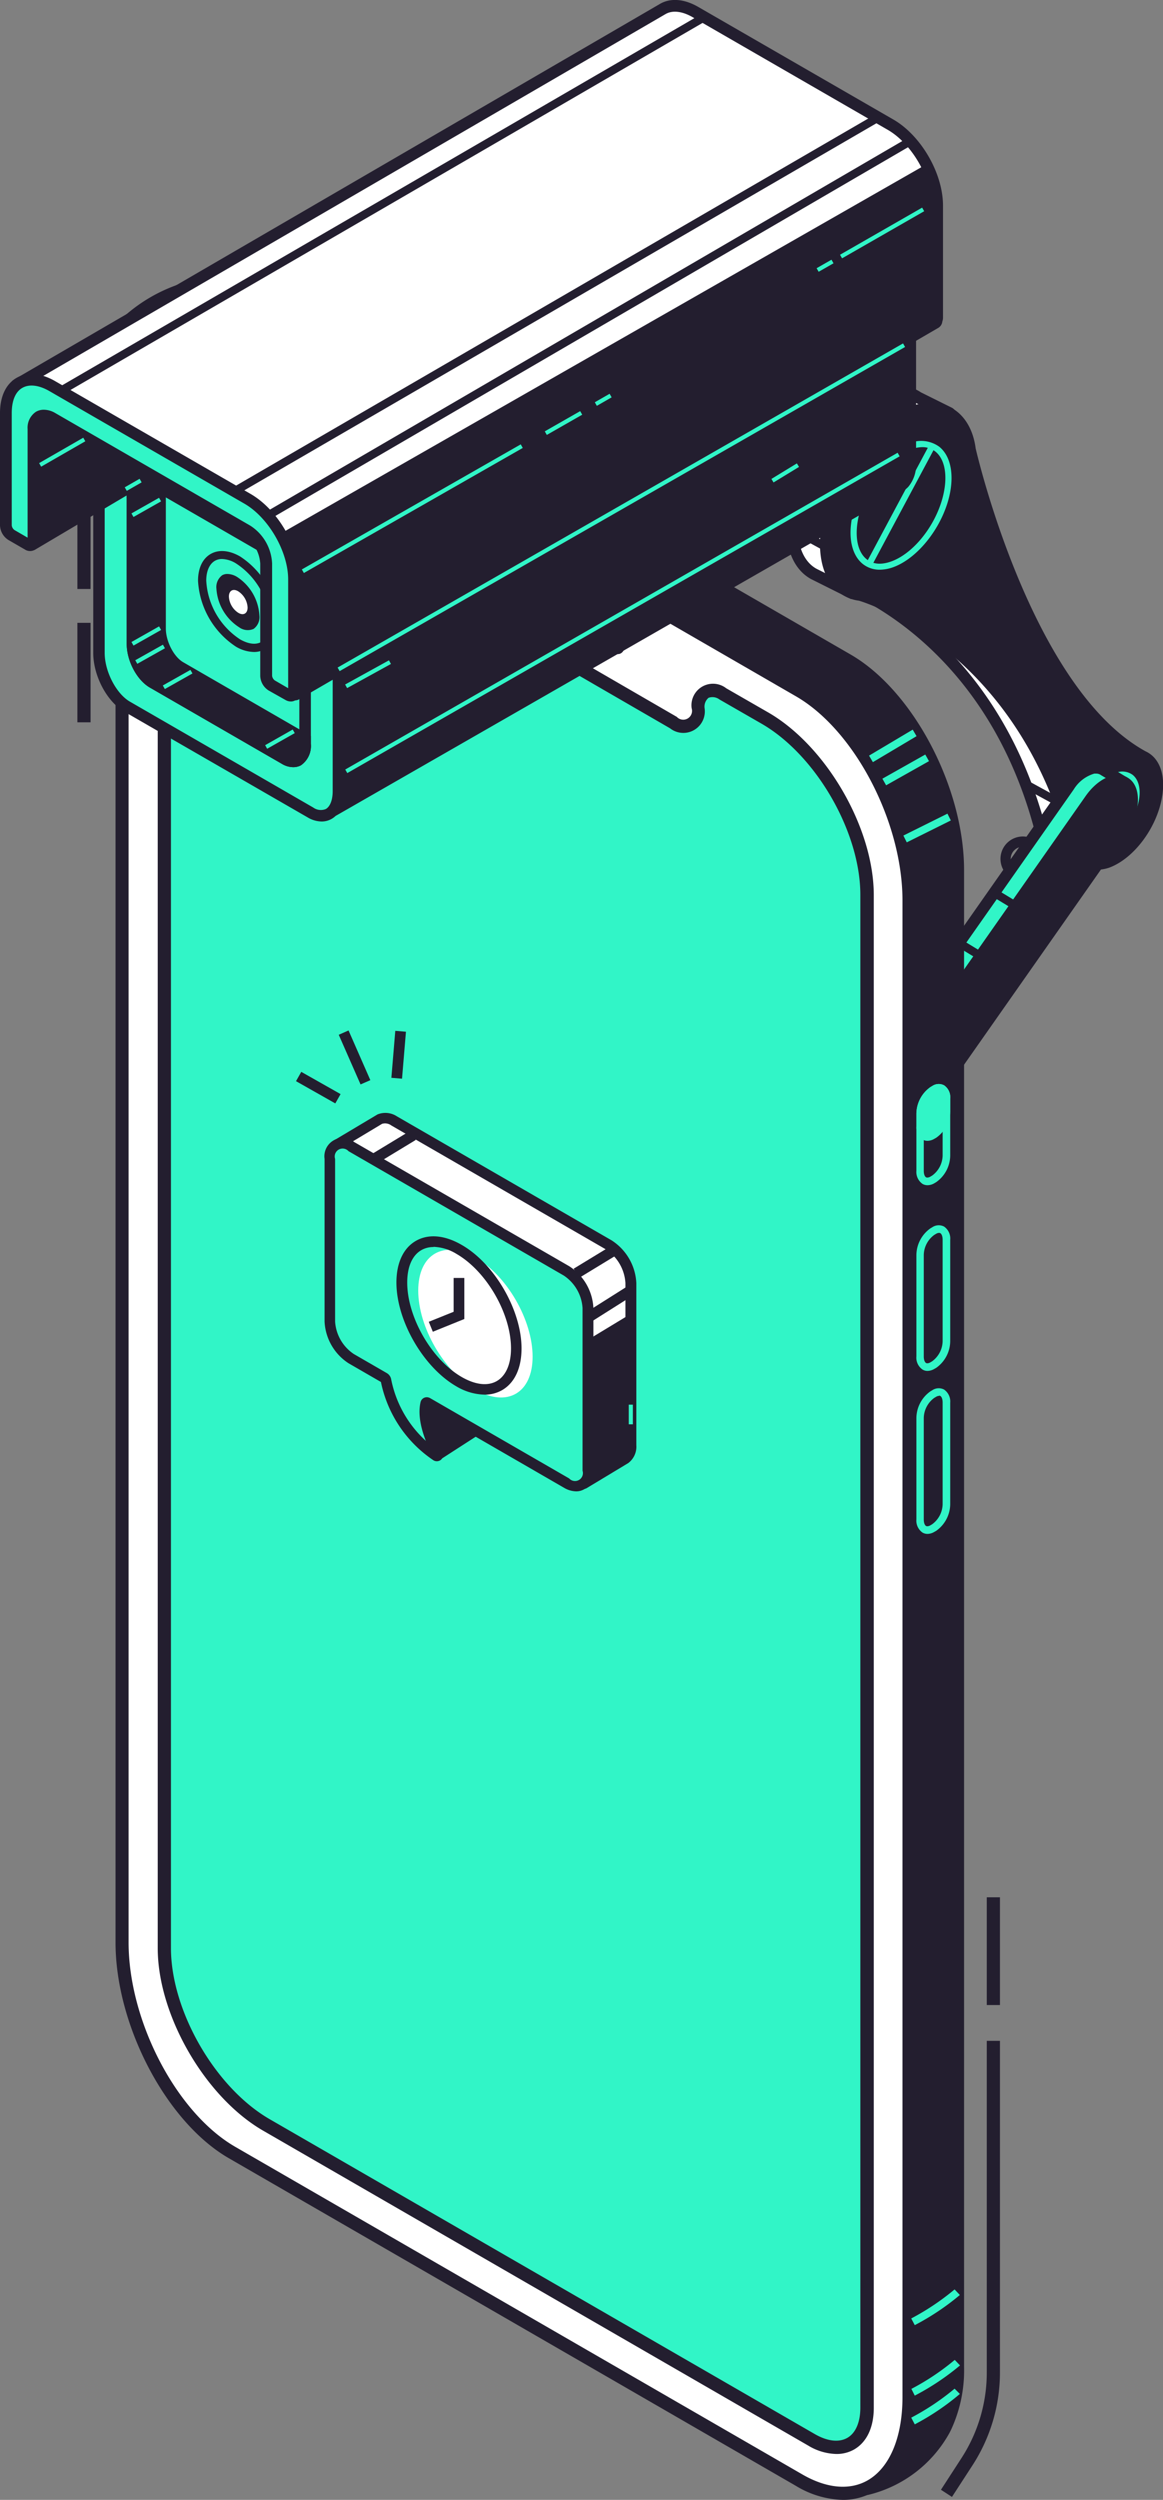 <svg xmlns="http://www.w3.org/2000/svg" viewBox="0 0 220.76 474.26"><rect x="0" y="0" width="220.76" height="474.26" fill="#808080" stroke="none"/><defs><style>.cls-1{fill:#231e2f;}.cls-2{fill:#fff;}.cls-3{fill:#31f5c7;}</style></defs><title>camaras</title><g id="Capa_2" data-name="Capa 2"><g id="Capa_1-2" data-name="Capa 1"><path class="cls-1" d="M63.11,60.79,56.25,57.3a25.25,25.25,0,0,0-13.18-2.77L42.91,52a27.77,27.77,0,0,1,14.47,3l6.86,3.5Z"></path><path class="cls-1" d="M17.19,111.74h-2.5V79.22a24.56,24.56,0,0,1,4-13.63A30.27,30.27,0,0,1,35.87,53.35l.69,2.4A27.42,27.42,0,0,0,20.76,67a22,22,0,0,0-3.57,12.25Z"></path><rect class="cls-1" x="14.69" y="118.16" width="2.5" height="18.87"></rect><path class="cls-1" d="M180.7,473.7l-2.09-1.36,3.89-6a29.8,29.8,0,0,0,4.81-16.27V387.17h2.5v62.91a32.33,32.33,0,0,1-5.22,17.63Z"></path><rect class="cls-1" x="187.31" y="359.94" width="2.5" height="20.44"></rect><path class="cls-1" d="M154.35,186.41c.35,2.62,2.8,5.2,3.24,5.64,0,0,0,.06,0,0-.44-.06-2.89-.32-3.24,1.89,0,0,0,0,0,0-.36-2.62-2.83-5.2-3.27-5.65,0,0,0-.05,0-.05.44.07,2.91.33,3.27-1.88C154.31,186.35,154.34,186.37,154.35,186.41Z"></path><path class="cls-1" d="M144.94,181c.36,2.62,2.8,5.19,3.24,5.63,0,0,0,.06,0,.06-.44-.06-2.88-.32-3.24,1.89,0,0,0,0-.05,0-.35-2.62-2.82-5.2-3.26-5.64,0,0,0-.06,0-.06.44.07,2.91.33,3.26-1.88C144.9,180.92,144.94,180.94,144.94,181Z"></path><path class="cls-1" d="M135.54,175.55c.35,2.62,2.8,5.19,3.24,5.63,0,0,0,.06,0,.06-.44-.06-2.89-.32-3.24,1.89,0,0,0,0,0,0-.36-2.62-2.83-5.2-3.26-5.64,0,0,0-.06,0-.06.43.06,2.9.33,3.26-1.88C135.49,175.49,135.53,175.51,135.54,175.55Z"></path><path class="cls-1" d="M126.13,170.12c.36,2.62,2.8,5.19,3.24,5.64,0,0,0,.05,0,.05-.44-.06-2.88-.32-3.24,1.89,0,0,0,0,0,0-.35-2.62-2.82-5.2-3.26-5.64,0,0,0-.06,0-.06.44.07,2.91.33,3.26-1.88C126.09,170.06,126.13,170.08,126.13,170.12Z"></path><path class="cls-1" d="M116.73,164.69c.35,2.62,2.8,5.19,3.23,5.64,0,0,0,0,0,0-.43-.06-2.88-.32-3.23,1.89,0,0,0,0,0,0-.36-2.62-2.83-5.2-3.26-5.64,0,0,0-.06,0,0,.43.06,2.9.32,3.26-1.89C116.68,164.63,116.72,164.65,116.73,164.69Z"></path><path class="cls-1" d="M107.32,159.26c.36,2.62,2.8,5.19,3.24,5.63,0,0,0,.06,0,.06-.44-.06-2.88-.32-3.24,1.89,0,0,0,0,0,0-.35-2.62-2.82-5.2-3.26-5.64,0,0,0-.06,0-.06.44.06,2.91.33,3.26-1.88C107.28,159.2,107.31,159.22,107.32,159.26Z"></path><path class="cls-1" d="M97.92,153.83c.35,2.62,2.8,5.19,3.23,5.64,0,0,0,.05,0,.05-.43-.07-2.88-.32-3.23,1.89,0,0,0,0,0,0-.36-2.62-2.83-5.2-3.27-5.64,0,0,0-.06,0-.06.44.06,2.91.33,3.27-1.88C97.87,153.77,97.91,153.79,97.92,153.83Z"></path><path class="cls-1" d="M88.51,148.4c.36,2.62,2.8,5.19,3.24,5.64,0,0,0,.05,0,.05-.44-.06-2.88-.32-3.24,1.89,0,0,0,0-.05,0-.36-2.62-2.82-5.2-3.26-5.64,0,0,0-.06,0-.06.44.07,2.9.33,3.26-1.88C88.47,148.34,88.51,148.36,88.51,148.4Z"></path><path class="cls-1" d="M79.1,143c.36,2.63,2.81,5.2,3.24,5.64,0,0,0,.06,0,.06-.43-.06-2.88-.32-3.24,1.89,0,0,0,0,0,0-.36-2.62-2.83-5.2-3.27-5.65,0,0,0-.05,0-.05.44.07,2.91.33,3.27-1.88C79.06,142.91,79.1,142.93,79.1,143Z"></path><path class="cls-1" d="M154.35,175.5c.35,2.62,2.8,5.2,3.24,5.64,0,0,0,.06,0,.06-.44-.07-2.89-.32-3.24,1.89,0,0,0,0,0,0-.36-2.62-2.83-5.21-3.27-5.65,0,0,0,0,0,0,.44.07,2.91.33,3.27-1.89C154.31,175.44,154.34,175.47,154.35,175.5Z"></path><path class="cls-1" d="M144.94,170.07c.36,2.62,2.8,5.2,3.24,5.64,0,0,0,.06,0,.06-.44-.07-2.88-.32-3.24,1.89,0,0,0,0-.05,0-.35-2.63-2.82-5.21-3.26-5.65,0,0,0-.06,0,0,.44.07,2.91.32,3.26-1.89C144.9,170,144.94,170,144.94,170.07Z"></path><path class="cls-1" d="M135.54,164.65c.35,2.61,2.8,5.19,3.24,5.63,0,0,0,.06,0,.06-.44-.07-2.89-.32-3.24,1.89,0,0,0,0,0,0-.36-2.63-2.83-5.21-3.26-5.65,0,0,0-.05,0-.05.43.06,2.9.33,3.26-1.88C135.49,164.58,135.53,164.61,135.54,164.65Z"></path><path class="cls-1" d="M126.13,159.21c.36,2.63,2.8,5.2,3.24,5.64,0,0,0,.06,0,.05-.44-.06-2.88-.32-3.24,1.89,0,0,0,0,0,0-.35-2.61-2.82-5.2-3.26-5.64,0,0,0-.05,0-.05.44.06,2.91.33,3.26-1.89C126.09,159.16,126.13,159.18,126.13,159.21Z"></path><path class="cls-1" d="M116.73,153.78c.35,2.62,2.8,5.2,3.23,5.64,0,0,0,.06,0,.06-.43-.07-2.88-.32-3.23,1.89,0,0,0,0,0,0-.36-2.62-2.83-5.21-3.26-5.65,0,0,0-.06,0-.05.43.07,2.9.32,3.26-1.89C116.68,153.72,116.72,153.74,116.73,153.78Z"></path><path class="cls-1" d="M107.32,148.35c.36,2.62,2.8,5.2,3.24,5.64,0,0,0,.06,0,0-.44-.06-2.88-.31-3.24,1.9,0,0,0,0,0,0-.35-2.61-2.82-5.19-3.26-5.64,0,0,0-.06,0,0,.44.06,2.91.32,3.26-1.89C107.28,148.29,107.31,148.32,107.32,148.35Z"></path><path class="cls-1" d="M97.92,142.92c.35,2.62,2.8,5.2,3.23,5.64,0,0,0,.06,0,.05-.43-.06-2.88-.32-3.23,1.89,0,0,0,0,0,0-.36-2.61-2.83-5.19-3.27-5.64,0,0,0-.05,0-.05.44.06,2.91.32,3.27-1.89C97.87,142.86,97.91,142.88,97.92,142.92Z"></path><path class="cls-1" d="M88.51,137.49c.36,2.62,2.8,5.2,3.24,5.64,0,0,0,.06,0,.05-.44-.06-2.88-.32-3.24,1.89,0,0,0,0-.05,0-.36-2.61-2.82-5.2-3.26-5.64,0,0,0-.06,0-.05.44.06,2.9.32,3.26-1.89C88.47,137.43,88.51,137.45,88.51,137.49Z"></path><path class="cls-1" d="M79.1,132.06c.36,2.62,2.81,5.19,3.24,5.64,0,0,0,.06,0,.05-.43-.06-2.88-.31-3.24,1.9,0,0,0,0,0,0-.36-2.62-2.83-5.21-3.27-5.65,0,0,0-.06,0-.05.44.06,2.91.32,3.27-1.89C79.06,132,79.1,132,79.1,132.06Z"></path><path class="cls-1" d="M154.35,164.6c.35,2.62,2.8,5.19,3.24,5.64,0,0,0,0,0,0-.44-.06-2.89-.32-3.24,1.89,0,0,0,0,0,0-.36-2.63-2.83-5.21-3.27-5.65,0,0,0-.06,0-.06.44.07,2.91.33,3.27-1.88C154.31,164.54,154.34,164.56,154.35,164.6Z"></path><path class="cls-1" d="M144.94,159.17c.36,2.62,2.8,5.19,3.24,5.63,0,0,0,.06,0,.06-.44-.06-2.88-.32-3.24,1.89,0,0,0,0-.05,0-.35-2.62-2.82-5.2-3.26-5.64,0,0,0-.06,0-.06.44.07,2.91.33,3.26-1.88C144.9,159.11,144.94,159.13,144.94,159.17Z"></path><path class="cls-1" d="M135.54,153.73c.35,2.63,2.8,5.2,3.24,5.64,0,0,0,.06,0,.06-.44-.07-2.89-.32-3.24,1.89,0,0,0,0,0,0-.36-2.62-2.83-5.2-3.26-5.65,0,0,0,0,0,0,.43.07,2.9.33,3.26-1.88C135.49,153.68,135.53,153.7,135.54,153.73Z"></path><path class="cls-1" d="M126.13,148.31c.36,2.61,2.8,5.2,3.24,5.64,0,0,0,.05,0,.05-.44-.06-2.88-.32-3.24,1.89,0,0,0,0,0,0-.35-2.62-2.82-5.2-3.26-5.64,0,0,0-.06,0-.06.44.07,2.91.33,3.26-1.89C126.09,148.25,126.13,148.27,126.13,148.31Z"></path><path class="cls-1" d="M116.73,142.88c.35,2.62,2.8,5.19,3.23,5.64,0,0,0,0,0,0-.43-.07-2.88-.32-3.23,1.89,0,0,0,0,0,0-.36-2.62-2.83-5.2-3.26-5.64,0,0,0-.06,0-.06.43.07,2.9.33,3.26-1.88C116.68,142.82,116.72,142.84,116.73,142.88Z"></path><path class="cls-1" d="M107.32,137.45c.36,2.62,2.8,5.19,3.24,5.63,0,0,0,.06,0,.06-.44-.07-2.88-.32-3.24,1.89,0,0,0,0,0,0-.35-2.62-2.82-5.2-3.26-5.65,0,0,0,0,0,0,.44.06,2.91.33,3.26-1.88C107.28,137.39,107.31,137.41,107.32,137.45Z"></path><path class="cls-1" d="M97.92,132c.35,2.62,2.8,5.2,3.23,5.63,0,0,0,.06,0,.06-.43-.06-2.88-.32-3.23,1.89,0,0,0,0,0,0-.36-2.62-2.83-5.2-3.27-5.65,0,0,0,0,0,0,.44.07,2.91.33,3.27-1.88C97.87,132,97.91,132,97.92,132Z"></path><path class="cls-1" d="M88.51,126.59c.36,2.62,2.8,5.19,3.24,5.63,0,0,0,.06,0,.06-.44-.07-2.88-.32-3.24,1.89,0,0,0,0-.05,0-.36-2.62-2.82-5.2-3.26-5.64,0,0,0-.06,0-.06.44.07,2.9.33,3.26-1.88C88.47,126.53,88.51,126.55,88.51,126.59Z"></path><path class="cls-1" d="M79.1,121.16c.36,2.62,2.81,5.19,3.24,5.63,0,0,0,.06,0,.06-.43-.07-2.88-.32-3.24,1.89,0,0,0,0,0,0-.36-2.62-2.83-5.2-3.27-5.65,0,0,0,0,0,0,.44.07,2.91.32,3.27-1.89C79.06,121.09,79.1,121.12,79.1,121.16Z"></path><path class="cls-1" d="M69.7,137.53c.36,2.63,2.8,5.2,3.24,5.64,0,0,0,.07,0,.06-.44-.07-2.88-.32-3.24,1.89,0,0,0,0,0,0-.36-2.62-2.82-5.2-3.26-5.64,0,0,0-.06,0-.06.44.07,2.9.33,3.26-1.88C69.66,137.48,69.69,137.5,69.7,137.53Z"></path><path class="cls-1" d="M60.29,132.1c.36,2.63,2.8,5.2,3.24,5.64,0,0,0,.06,0,.06-.44-.07-2.88-.32-3.24,1.89,0,0,0,0,0,0-.36-2.62-2.83-5.2-3.27-5.64,0,0,0-.06,0-.06.44.07,2.91.32,3.27-1.88C60.25,132.05,60.29,132.07,60.29,132.1Z"></path><path class="cls-1" d="M50.89,126.68c.35,2.62,2.8,5.19,3.23,5.64,0,0,0,.05,0,.05-.43-.07-2.88-.32-3.23,1.89,0,0,0,0,0,0-.36-2.62-2.82-5.2-3.27-5.64,0,0,0-.06,0-.06.45.07,2.91.33,3.27-1.88C50.84,126.62,50.88,126.64,50.89,126.68Z"></path><path class="cls-1" d="M41.48,121.24c.36,2.63,2.8,5.2,3.24,5.64,0,0,0,.06,0,.06-.44-.07-2.88-.32-3.24,1.89,0,0,0,0,0,0-.35-2.62-2.82-5.21-3.26-5.65,0,0,0-.05,0-.05.44.07,2.91.33,3.26-1.88C41.44,121.19,41.48,121.21,41.48,121.24Z"></path><path class="cls-1" d="M69.7,126.63c.36,2.62,2.8,5.2,3.24,5.64,0,0,0,0,0,0-.44-.06-2.88-.32-3.24,1.89,0,0,0,0,0,0-.36-2.63-2.82-5.21-3.26-5.65,0,0,0-.06,0,0,.44.06,2.9.32,3.26-1.89C69.66,126.57,69.69,126.59,69.7,126.63Z"></path><path class="cls-1" d="M60.29,121.2c.36,2.62,2.8,5.19,3.24,5.64,0,0,0,.06,0,0-.44-.06-2.88-.32-3.24,1.89,0,0,0,0,0,0-.36-2.62-2.83-5.2-3.27-5.64,0,0,0-.06,0-.06.44.07,2.91.33,3.27-1.88C60.25,121.14,60.29,121.16,60.29,121.2Z"></path><path class="cls-1" d="M50.89,115.77c.35,2.62,2.8,5.2,3.23,5.64,0,0,0,.06,0,0-.43-.06-2.88-.32-3.23,1.89,0,0,0,0,0,0-.36-2.62-2.82-5.19-3.27-5.64,0,0,0-.06,0-.05.45.06,2.91.32,3.27-1.89C50.84,115.71,50.88,115.74,50.89,115.77Z"></path><path class="cls-1" d="M41.48,110.34c.36,2.62,2.8,5.2,3.24,5.63,0,0,0,.06,0,.06-.44-.06-2.88-.32-3.24,1.89,0,0,0,0,0,0-.35-2.63-2.82-5.21-3.26-5.65,0,0,0-.06,0,0,.44.06,2.91.32,3.26-1.89C41.44,110.28,41.48,110.3,41.48,110.34Z"></path><path class="cls-1" d="M69.7,115.73c.36,2.62,2.8,5.19,3.24,5.63,0,0,0,.06,0,.06-.44-.06-2.88-.32-3.24,1.89,0,0,0,0,0,0-.36-2.62-2.82-5.2-3.26-5.64,0,0,0-.06,0-.06.44.07,2.9.32,3.26-1.89C69.66,115.67,69.69,115.69,69.7,115.73Z"></path><path class="cls-1" d="M60.29,110.3c.36,2.62,2.8,5.19,3.24,5.63,0,0,0,.06,0,.06-.44-.07-2.88-.32-3.24,1.89,0,0,0,0,0,0-.36-2.62-2.83-5.2-3.27-5.64,0,0,0-.06,0-.06.44.06,2.91.33,3.27-1.88C60.25,110.24,60.29,110.26,60.29,110.3Z"></path><path class="cls-1" d="M50.89,104.87c.35,2.62,2.8,5.19,3.23,5.63,0,0,0,.06,0,.06-.43-.07-2.88-.32-3.23,1.89,0,0,0,0,0,0-.36-2.62-2.82-5.2-3.27-5.65,0,0,0,0,0,0,.45.06,2.91.33,3.27-1.89C50.84,104.81,50.88,104.83,50.89,104.87Z"></path><path class="cls-1" d="M41.48,99.43c.36,2.62,2.8,5.2,3.24,5.65,0,0,0,0,0,0-.44-.07-2.88-.32-3.24,1.89,0,0,0,0,0,0-.35-2.62-2.82-5.2-3.26-5.64,0,0,0-.07,0-.06.44.06,2.91.32,3.26-1.89C41.44,99.37,41.48,99.4,41.48,99.43Z"></path><path class="cls-1" d="M194.17,167.19a4.25,4.25,0,1,1,4.24-4.25A4.25,4.25,0,0,1,194.17,167.19Zm0-6.56a2.32,2.32,0,1,0,2.32,2.31A2.32,2.32,0,0,0,194.17,160.63Z"></path><path class="cls-2" d="M210.56,140.25C190.39,129.2,180,91.31,178.06,83.41l.41-.69,1.88-3.9a.31.31,0,0,0-.15-.42l-6-3a6.67,6.67,0,0,0-1.58-.79h0a9.08,9.08,0,0,0-6.12.37c-7.48,2.79-14.61,12.68-15.94,22.07-.82,5.86.81,10.13,4,11.85l6.65,3.33.44-.75c8.83,4,27.76,15.88,35.75,45.43a4.91,4.91,0,0,0,1.88,3.05l7,3.56s0,0,0,0l2-5.84-.27-.18a18.65,18.65,0,0,0,5.21-10.15C213.66,143.73,212.58,141.16,210.56,140.25Z"></path><path class="cls-1" d="M206.15,164.71l-.46-.22-6.95-3.55a6.06,6.06,0,0,1-2.46-3.79c-7.67-28.4-25.85-40.2-34.24-44.26l-.45.78L154,109.88c-3.72-2-5.4-6.87-4.55-13,1.37-9.74,8.83-20,16.63-23a10.26,10.26,0,0,1,6.86-.37,8.06,8.06,0,0,1,1.86.92l5.88,2.92a1.41,1.41,0,0,1,.64,1.88l-2.1,4.28c2.12,8.38,12.38,45,31.82,55.69,2.55,1.17,3.74,4.24,3.19,8.21a20,20,0,0,1-4.83,10l-2.33,6.82Zm-45-54.64.9.42c8.19,3.74,28.13,15.74,36.34,46.13a4,4,0,0,0,1.46,2.45l5.72,2.91,1.32-3.88-.67-.46.94-.94a17.63,17.63,0,0,0,4.9-9.52c.41-2.93-.34-5.21-2-5.93l-.08,0c-20.61-11.29-31.13-49.91-33-57.53l-.11-.43.63-1.08L179,79l-5.32-2.64a6.11,6.11,0,0,0-1.44-.73,8.16,8.16,0,0,0-5.41.34c-7.13,2.66-14,12.18-15.23,21.21-.73,5.16.54,9.17,3.4,10.73l5.71,2.86Z"></path><path class="cls-1" d="M216.94,143.45c-22.56-12.36-32.85-58.31-32.85-58.31-.8-6.17-5.2-9.21-11.23-7-7.48,2.79-14.61,12.68-15.93,22.07-1,7.21,1.69,12,6.37,12.62h0s29.85,8.06,40.43,47.24h0c.7,3.14,3.17,4.6,6.47,3.37,4.38-1.64,8.57-7.44,9.34-12.95C220.05,146.94,219,144.36,216.94,143.45Z"></path><path class="cls-1" d="M208,165a5.21,5.21,0,0,1-2.51-.62,5.82,5.82,0,0,1-2.8-4c-10.28-38-39.36-46.34-39.65-46.42a7.66,7.66,0,0,1-5.16-3c-1.92-2.52-2.64-6.35-2-10.79,1.37-9.73,8.83-20,16.63-22.95,3.16-1.18,6.06-1.07,8.37.32s3.88,4.08,4.32,7.53c.09.36,10.42,45.46,32.26,57.47,2.56,1.18,3.75,4.24,3.19,8.21-.84,6-5.25,12-10,13.82A7.36,7.36,0,0,1,208,165ZM176.63,78.53a9.7,9.7,0,0,0-3.39.67c-7.13,2.67-14,12.18-15.23,21.21-.54,3.85,0,7.1,1.59,9.15a5.53,5.53,0,0,0,3.84,2.23c.45.11,30.72,8.71,41.35,48a3.78,3.78,0,0,0,1.72,2.65,4,4,0,0,0,3.3,0c4.05-1.52,7.93-6.93,8.65-12.08.41-2.93-.34-5.21-2-5.94l-.07,0c-22.73-12.45-33-57.14-33.4-59-.37-2.87-1.54-5-3.3-6A5.91,5.91,0,0,0,176.63,78.53Z"></path><path class="cls-1" d="M179.91,92.56c-.87,6.15-5.54,12.62-10.43,14.45s-8.16-1.68-7.3-7.83,5.53-12.61,10.43-14.44S180.77,86.41,179.91,92.56Z"></path><path class="cls-3" d="M167,108.08a5.08,5.08,0,0,1-3.23-1.09c-1.88-1.51-2.67-4.39-2.18-7.89.89-6.33,5.73-13,10.8-14.91a5.86,5.86,0,0,1,5.91.57c1.87,1.5,2.67,4.38,2.18,7.88h0c-.89,6.34-5.74,13-10.81,14.92A7.75,7.75,0,0,1,167,108.08Zm8.07-23.25a6.82,6.82,0,0,0-2.27.45c-4.71,1.76-9.21,8-10.05,14-.43,3.09.2,5.57,1.75,6.81,1.21,1,2.85,1.1,4.77.39,4.7-1.76,9.21-8,10.05-14,.43-3.08-.21-5.56-1.75-6.8A3.9,3.9,0,0,0,175.08,84.83Z"></path><rect class="cls-3" x="158.27" y="95.25" width="25.4" height="1.17" transform="translate(5.86 201.45) rotate(-61.88)"></rect><path class="cls-1" d="M215.63,151.37c-.46,3.25-2.92,6.66-5.5,7.63s-4.31-.89-3.85-4.13,2.91-6.66,5.5-7.62S216.08,148.13,215.63,151.37Z"></path><path class="cls-3" d="M208.82,159.84a2.94,2.94,0,0,1-1.87-.64c-1.07-.86-1.53-2.46-1.25-4.41.49-3.49,3.07-7,5.87-8.09A3.37,3.37,0,0,1,215,147c1.07.86,1.52,2.47,1.25,4.42-.49,3.49-3.07,7-5.88,8.09A4.43,4.43,0,0,1,208.82,159.84Zm4.26-12.27a3.31,3.31,0,0,0-1.1.22c-2.39.9-4.7,4.11-5.12,7.16-.22,1.53.08,2.75.82,3.34a2.23,2.23,0,0,0,2.24.16c2.4-.9,4.7-4.11,5.13-7.16.22-1.53-.09-2.74-.82-3.33A1.78,1.78,0,0,0,213.08,147.57Z"></path><rect class="cls-3" x="204.22" y="152.52" width="13.41" height="1.17" transform="translate(-28.67 255.69) rotate(-59.15)"></rect><rect class="cls-1" x="163.43" y="76.37" width="1.56" height="7.04" transform="translate(15.4 185.73) rotate(-61.36)"></rect><rect class="cls-1" x="152.64" y="98.43" width="1.56" height="7.04" transform="translate(-9.57 187.77) rotate(-61.37)"></rect><rect class="cls-1" x="197.37" y="147.12" width="1.56" height="7.04" transform="translate(-29.08 252.25) rotate(-61.33)"></rect><polygon class="cls-1" points="157.11 96.5 150.93 93.13 151.68 91.76 157.85 95.13 157.11 96.5"></polygon><path class="cls-3" d="M213.36,148.7a.25.25,0,0,0-.08-.35l-3.67-2.23c-1.7-1.22-4.59.06-6.68,3l-52.2,74.39c-2.23,3.16-2.71,7-1.08,8.67h0a3.57,3.57,0,0,0,.38.3l4.15,2.51a.24.24,0,0,0,.33-.07l2.69-4-1.3-.58c.25-.29.49-.59.73-.92L208.83,155a12.48,12.48,0,0,0,1-1.72l.2.17Z"></path><path class="cls-1" d="M154.31,236.16a1.31,1.31,0,0,1-.69-.19l-4.16-2.52a4.53,4.53,0,0,1-.57-.45c-2-2-1.61-6.44.94-10.08L202,148.53a8.86,8.86,0,0,1,5.34-3.9,3.75,3.75,0,0,1,2.88.61l3.6,2.18a1.35,1.35,0,0,1,.41,1.9h0l-4,5.79-.08-.07-.4.62-52.12,74.25,1.21.55-3.4,5.09A1.33,1.33,0,0,1,154.31,236.16Zm53.79-89.4-.37,0a6.87,6.87,0,0,0-3.91,3l-52.2,74.39c-2.06,2.93-2.28,6.18-1.19,7.26l.2.17,3.42,2.07,1.52-2.28-1.46-.66,1-1.11c.22-.26.44-.53.65-.83l52.21-74.39a11,11,0,0,0,.89-1.56l.63-1.31.36.32,2.13-3L209,147.06A1.55,1.55,0,0,0,208.1,146.76Z"></path><path class="cls-1" d="M153.71,234.68h0c-1.63-1.62-1.15-5.5,1.07-8.67L207,151.63c2.22-3.17,5.34-4.42,7-2.79h0c1.63,1.62,1.15,5.5-1.07,8.66l-52.21,74.39C158.46,235.05,155.34,236.3,153.71,234.68Z"></path><path class="cls-1" d="M155.49,236.48a3.55,3.55,0,0,1-2.55-1c-2-2-1.6-6.44.95-10.07L206.09,151c1.62-2.3,3.75-3.78,5.7-3.95a3.62,3.62,0,0,1,2.94,1c2,2,1.6,6.43-.95,10.07l-52.2,74.39c-1.62,2.3-3.75,3.78-5.7,3.95Zm-1-2.57a1.43,1.43,0,0,0,1.2.38c1.29-.11,2.9-1.3,4.11-3L212,156.87c2.06-2.93,2.28-6.18,1.2-7.26a1.44,1.44,0,0,0-1.21-.39c-1.28.12-2.89,1.31-4.1,3l-52.2,74.39c-2.06,2.93-2.28,6.18-1.2,7.27Z"></path><rect class="cls-1" x="151.97" y="222.41" width="1.56" height="4.75" transform="translate(-118.66 238.68) rotate(-58.73)"></rect><rect class="cls-1" x="154" y="219.06" width="1.56" height="4.75" transform="matrix(0.52, -0.85, 0.85, 0.52, -114.82, 238.89)"></rect><rect class="cls-1" x="190.19" y="168.36" width="1.56" height="4.75" transform="translate(-54.05 245.47) rotate(-58.76)"></rect><rect class="cls-1" x="183.4" y="177.81" width="1.56" height="4.74" transform="translate(-65.44 244.03) rotate(-58.72)"></rect><path class="cls-1" d="M179.4,460.27A25.54,25.54,0,0,0,181.7,449V165.07c0-15.36-9.34-33.21-20.86-39.86L53.16,63.05c-4.86-2.81-9.33-3.15-12.88-1.48h0c-6.19,2.18-11.68,7.48-11.68,7.48l3.93,6h0a34.28,34.28,0,0,0-.22,3.76V362.71c0,15.36,9.34,33.2,20.85,39.85l107.68,62.17,3.72,7.3A22.85,22.85,0,0,0,179,461.1l.07-.15c.11-.2.21-.41.31-.61Z"></path><path class="cls-1" d="M163.87,473.43l-4-7.8-107.35-62c-11.84-6.84-21.48-25.2-21.48-40.93V78.81c0-1.07.06-2.17.18-3.4L27,68.88l.74-.72c.23-.22,5.76-5.53,12.14-7.77l.12,0C44,58.53,48.8,59.09,53.79,62l107.67,62.17C173.31,131,183,149.34,183,165.07V449a26.78,26.78,0,0,1-2.42,11.85l-.13.27-.24.47a24.06,24.06,0,0,1-15.37,11.71ZM34,73.42l-.17,1.77a32.24,32.24,0,0,0-.22,3.62v283.9c0,14.93,9.07,32.33,20.23,38.77l108,62.35,3.44,6.74a21.93,21.93,0,0,0,12.68-10.09,3.74,3.74,0,0,0,.25-.5l.11-.21,1.14.5-1.12-.55A24.28,24.28,0,0,0,180.45,449V165.07c0-14.94-9.08-32.34-20.24-38.78L52.54,64.13c-4.34-2.51-8.4-3-11.73-1.42l-.57.27-.08,0a36.38,36.38,0,0,0-9.95,6.34l2.86,4.36Z"></path><path class="cls-2" d="M151.72,470.52,44,408.35c-11.52-6.65-20.86-24.49-20.86-39.85V84.61c0-15.36,9.34-22.42,20.86-15.77L151.72,131c11.51,6.66,20.85,24.5,20.85,39.86V454.75C172.57,470.1,163.23,477.17,151.72,470.52Z"></path><path class="cls-1" d="M160,474.26a18,18,0,0,1-8.92-2.66L43.42,409.43c-11.85-6.84-21.49-25.2-21.49-40.93V84.61c0-8.54,2.86-15.08,7.84-18,4.19-2.42,9.48-2,14.89,1.1l107.68,62.16c11.84,6.84,21.48,25.2,21.48,40.93v283.9c0,8.53-2.85,15.07-7.83,17.95A11.81,11.81,0,0,1,160,474.26ZM35.75,67.59A9.32,9.32,0,0,0,31,68.82c-4.19,2.41-6.59,8.17-6.59,15.79V368.5c0,14.94,9.08,32.33,20.23,38.77l107.68,62.17c4.61,2.66,9,3.05,12.4,1.1,4.18-2.42,6.59-8.17,6.59-15.79V170.85c0-14.93-9.08-32.33-20.24-38.76L43.42,69.92A15.64,15.64,0,0,0,35.75,67.59Z"></path><path class="cls-3" d="M145.19,136.22l-8-4.59c-2.58-1.5-4.69-.28-4.69,2.7h0c0,3-2.11,4.2-4.69,2.71L67.91,102.43a10.4,10.4,0,0,1-4.69-8.13h0a10.41,10.41,0,0,0-4.69-8.12L41.74,76.49c-5.8-3.35-10.54-.61-10.54,6.08v287c0,12.3,8.71,27.39,19.36,33.54L154,462.87c5.8,3.34,10.54.61,10.54-6.09v-287C164.56,157.46,155.85,142.37,145.19,136.22Z"></path><path class="cls-1" d="M158.7,465.55a10.78,10.78,0,0,1-5.3-1.6L49.94,404.21c-11-6.36-20-21.89-20-34.62v-287c0-3.7,1.32-6.5,3.72-7.88s5.48-1.13,8.69.72L59.15,85.1a11.59,11.59,0,0,1,5.31,9.2,9.13,9.13,0,0,0,4.07,7L128.47,136a1.67,1.67,0,0,0,2.82-1.63,4.09,4.09,0,0,1,6.57-3.79l8,4.6c11,6.37,20,21.89,20,34.62v287c0,3.7-1.32,6.5-3.72,7.89A6.67,6.67,0,0,1,158.7,465.55ZM37.06,76.31a4.15,4.15,0,0,0-2.14.54c-1.6.92-2.47,3-2.47,5.72v287c0,11.93,8.4,26.49,18.73,32.46l103.46,59.73c2.4,1.39,4.6,1.64,6.2.73s2.47-3,2.47-5.73v-287c0-11.93-8.4-26.49-18.74-32.46l-8-4.6a2.21,2.21,0,0,0-2.07-.32,2.18,2.18,0,0,0-.75,2,4.08,4.08,0,0,1-6.56,3.79L67.28,103.51A11.58,11.58,0,0,1,62,94.3a9.14,9.14,0,0,0-4.07-7L41.11,77.57A8.26,8.26,0,0,0,37.06,76.31Z"></path><path class="cls-1" d="M79.79,99.63c0,1.7-1.19,2.38-2.65,1.53a5.84,5.84,0,0,1-2.66-4.59c0-1.69,1.19-2.38,2.66-1.53A5.87,5.87,0,0,1,79.79,99.63Z"></path><path class="cls-1" d="M116.36,123.82l-31.21-18a5.52,5.52,0,0,1-2.29-4.39h0c0-1.7,1-2.47,2.29-1.74l31.21,18a5.48,5.48,0,0,1,2.3,4.38h0C118.66,123.77,117.63,124.55,116.36,123.82Z"></path><rect class="cls-3" x="167.25" y="145.33" width="9.34" height="1.44" transform="translate(-49.55 103.18) rotate(-29.39)"></rect><path class="cls-3" d="M43.52,68.47l-1.06-1a19.12,19.12,0,0,1,9-5.15l.33,1.4A18.11,18.11,0,0,0,43.52,68.47Z"></path><path class="cls-3" d="M47.85,70.94l-1.07-1a19.12,19.12,0,0,1,9-5.15l.32,1.4A18,18,0,0,0,47.85,70.94Z"></path><rect class="cls-3" x="171.31" y="156.36" width="9.34" height="1.44" transform="translate(-51.52 94.75) rotate(-26.43)"></rect><path class="cls-3" d="M173.64,441.11l-.67-1.27a46.76,46.76,0,0,0,8.23-5.51l1,1.06A47.41,47.41,0,0,1,173.64,441.11Z"></path><path class="cls-3" d="M173.64,454.48,173,453.2a45.88,45.88,0,0,0,8.23-5.5l1,1.05A47.68,47.68,0,0,1,173.64,454.48Z"></path><path class="cls-3" d="M173.64,459.93l-.67-1.27a46.48,46.48,0,0,0,8.23-5.5l1,1A46.84,46.84,0,0,1,173.64,459.93Z"></path><path class="cls-3" d="M176.06,291a1.88,1.88,0,0,1-.95-.25,2.75,2.75,0,0,1-1.16-2.5V269a6.28,6.28,0,0,1,2.68-5.06l.34-.2a2.19,2.19,0,0,1,2.24-.12,2.75,2.75,0,0,1,1.16,2.5v19.24a6.27,6.27,0,0,1-2.68,5.07l-.34.19A2.61,2.61,0,0,1,176.06,291Zm2.2-26.19a1.2,1.2,0,0,0-.57.18l-.34.2a4.85,4.85,0,0,0-2,3.81v19.25c0,.73.22,1.13.44,1.25s.61,0,.8-.12l.34-.2a4.84,4.84,0,0,0,2-3.82V266.08c0-.73-.23-1.13-.44-1.25A.46.46,0,0,0,178.26,264.77Z"></path><path class="cls-3" d="M176.06,260.08a1.79,1.79,0,0,1-.95-.26,2.72,2.72,0,0,1-1.16-2.49V238.08a6.28,6.28,0,0,1,2.68-5.06l.34-.2a2.19,2.19,0,0,1,2.24-.12,2.75,2.75,0,0,1,1.16,2.5v19.25a6.25,6.25,0,0,1-2.68,5.06l-.34.19A2.61,2.61,0,0,1,176.06,260.08Zm2.2-26.19a1.2,1.2,0,0,0-.57.18l-.34.2a4.84,4.84,0,0,0-2,3.81v19.25c0,.73.22,1.12.44,1.25s.61,0,.8-.12l.34-.2a4.84,4.84,0,0,0,2-3.81V235.2c0-.73-.23-1.13-.44-1.25A.46.46,0,0,0,178.26,233.89Z"></path><path class="cls-3" d="M176.06,224.85a1.88,1.88,0,0,1-.95-.25,2.75,2.75,0,0,1-1.16-2.5V211.28a6.28,6.28,0,0,1,2.68-5.06l.34-.2a2.19,2.19,0,0,1,2.24-.12,2.73,2.73,0,0,1,1.16,2.5v10.82a6.25,6.25,0,0,1-2.68,5.06l-.34.2A2.59,2.59,0,0,1,176.06,224.85Zm2.2-17.76a1.32,1.32,0,0,0-.57.17l-.34.21a4.85,4.85,0,0,0-2,3.81V222.1c0,.74.22,1.13.44,1.25s.61,0,.8-.12l.34-.2a4.82,4.82,0,0,0,2-3.81V208.4c0-.74-.23-1.13-.44-1.26A.46.46,0,0,0,178.26,207.09Z"></path><path class="cls-3" d="M177.33,215.23l-.34.2c-1.28.74-2.32,0-2.32-1.75v-2.4a5.57,5.57,0,0,1,2.32-4.44l.34-.2c1.29-.74,2.32.05,2.32,1.76v2.4A5.52,5.52,0,0,1,177.33,215.23Z"></path><path class="cls-3" d="M176.06,216.43a1.88,1.88,0,0,1-.95-.25,2.75,2.75,0,0,1-1.16-2.5v-2.4a6.28,6.28,0,0,1,2.68-5.06l.34-.2a2.19,2.19,0,0,1,2.24-.12,2.73,2.73,0,0,1,1.16,2.5v2.4a6.25,6.25,0,0,1-2.68,5.06l-.34.19A2.61,2.61,0,0,1,176.06,216.43Zm2.2-9.34a1.32,1.32,0,0,0-.57.17l-.34.21a4.85,4.85,0,0,0-2,3.81v2.4c0,.74.22,1.13.44,1.25a.9.9,0,0,0,.8-.12l.34-.2a4.84,4.84,0,0,0,2-3.81v-2.4c0-.74-.23-1.13-.44-1.26A.46.46,0,0,0,178.26,207.09Z"></path><polygon class="cls-3" points="165.69 144.59 164.96 143.35 173.25 138.42 173.98 139.66 165.69 144.59"></polygon><path class="cls-3" d="M172.77,49.6c0-3.93-2.38-8.49-5.33-10.19l-34.8-20.09a3.73,3.73,0,0,0-2.94-.52h0a2.68,2.68,0,0,0-.94.54L21,81a.4.4,0,0,0-.15.56l42,72a.42.42,0,0,0,.56.15L170.15,92.46a2.72,2.72,0,0,0,1.4-.8l.07-.08a5.45,5.45,0,0,0,1.15-3.7Z"></path><path class="cls-1" d="M63.18,154.86a1.5,1.5,0,0,1-1.3-.73l-42-72A1.51,1.51,0,0,1,19.77,81a1.48,1.48,0,0,1,.7-.92L128.13,18.44a3.7,3.7,0,0,1,1.24-.68l.11,0a4.8,4.8,0,0,1,3.71.64L168,38.46c3.3,1.9,5.89,6.8,5.89,11.14V87.88a6.52,6.52,0,0,1-1.44,4.43,3.89,3.89,0,0,1-1.87,1.17L63.92,154.67A1.51,1.51,0,0,1,63.18,154.86Zm-41-73.23,41.27,70.8,106.32-61,.17,0a1.62,1.62,0,0,0,.84-.49,4.49,4.49,0,0,0,.92-3V49.6c0-3.51-2.19-7.75-4.79-9.24l-34.8-20.1a2.68,2.68,0,0,0-2.07-.41l-.07,0a1.59,1.59,0,0,0-.49.31l-.16.11Z"></path><path class="cls-1" d="M43.51,120.44l19.31,33.13a.42.42,0,0,0,.56.15L170.15,92.46a2.72,2.72,0,0,0,1.4-.8l.07-.08a5.45,5.45,0,0,0,1.15-3.7V49.6a11.92,11.92,0,0,0-.51-3.3Z"></path><path class="cls-3" d="M58.93,154.12,24.13,134c-2.95-1.7-5.33-6.26-5.33-10.19V85.55c0-3.92,2.38-5.73,5.33-4l34.8,20.09c3,1.7,5.33,6.27,5.33,10.2v38.27C64.26,154,61.88,155.81,58.93,154.12Z"></path><path class="cls-1" d="M61.05,155.85a5.34,5.34,0,0,1-2.67-.79L23.58,135c-3.29-1.9-5.88-6.8-5.88-11.14V85.55c0-2.46.87-4.38,2.39-5.26a4.5,4.5,0,0,1,4.59.28l34.8,20.09c3.29,1.91,5.88,6.8,5.88,11.15v38.27c0,2.47-.87,4.39-2.39,5.26A3.81,3.81,0,0,1,61.05,155.85ZM22,82a1.54,1.54,0,0,0-.83.22c-.82.46-1.3,1.72-1.3,3.36v38.28c0,3.52,2.19,7.75,4.79,9.25l34.8,20.09a2.46,2.46,0,0,0,2.39.28c.82-.47,1.3-1.73,1.3-3.37V111.81c0-3.52-2.19-7.75-4.79-9.25L23.58,82.47A3.17,3.17,0,0,0,22,82Z"></path><path class="cls-3" d="M54.07,144,29,129.5c-2.12-1.23-3.85-4.52-3.85-7.35V94.56c0-2.83,1.73-4.13,3.85-2.9l25.08,14.48c2.12,1.23,3.84,4.51,3.84,7.34v27.59C57.91,143.9,56.19,145.2,54.07,144Z"></path><path class="cls-1" d="M55.6,145.54a4.2,4.2,0,0,1-2.07-.61L28.44,130.44c-2.46-1.42-4.39-5.06-4.39-8.29V94.56a4.47,4.47,0,0,1,1.88-4,3.5,3.5,0,0,1,3.61.2l25.08,14.48c2.46,1.42,4.39,5.07,4.39,8.29v27.59a4.47,4.47,0,0,1-1.88,4.06A3.05,3.05,0,0,1,55.6,145.54ZM27.46,92.29a.87.87,0,0,0-.44.11,2.53,2.53,0,0,0-.78,2.16v27.59c0,2.44,1.51,5.37,3.3,6.4L54.62,143a1.53,1.53,0,0,0,1.42.2,2.5,2.5,0,0,0,.78-2.16V113.48c0-2.43-1.51-5.36-3.3-6.39L28.44,92.61A2,2,0,0,0,27.46,92.29Z"></path><path class="cls-1" d="M34.23,126.53c-2.13-1.23-3.85-4.52-3.85-7.35V92.46L29,91.66c-2.12-1.23-3.85.07-3.85,2.9v27.59c0,2.83,1.73,6.12,3.85,7.35L54.07,144c2.12,1.22,3.84-.08,3.84-2.91v-.87Z"></path><path class="cls-1" d="M55.6,145.54a4.18,4.18,0,0,1-2.08-.62L28.44,130.44c-2.46-1.42-4.39-5.06-4.39-8.29V94.56a4.47,4.47,0,0,1,1.88-4,3.5,3.5,0,0,1,3.61.2l1.94,1.12v27.35c0,2.44,1.51,5.37,3.29,6.4l24.24,14v1.5a4.47,4.47,0,0,1-1.88,4.06A3.05,3.05,0,0,1,55.6,145.54ZM27.46,92.29a.87.87,0,0,0-.44.11,2.53,2.53,0,0,0-.78,2.16v27.59c0,2.44,1.51,5.37,3.3,6.4L54.62,143a1.5,1.5,0,0,0,1.42.2,2.5,2.5,0,0,0,.78-2.16v-.23L33.68,127.47c-2.46-1.42-4.39-5.06-4.39-8.29V93.09l-.85-.48A2,2,0,0,0,27.46,92.29Z"></path><rect class="cls-3" x="25.48" y="123.73" width="6.02" height="0.78" transform="translate(-57.16 29.88) rotate(-29.34)"></rect><rect class="cls-3" x="24.75" y="120.26" width="6.02" height="0.78" transform="translate(-55.82 29.33) rotate(-29.51)"></rect><rect class="cls-3" x="30.71" y="128.51" width="6.02" height="0.78" transform="translate(-58.97 33.19) rotate(-29.42)"></rect><rect class="cls-3" x="24.75" y="95.87" width="6.02" height="0.78" transform="translate(-43.81 26.16) rotate(-29.51)"></rect><polygon class="cls-3" points="50.71 142.05 50.33 141.37 55.56 138.4 55.95 139.08 50.71 142.05"></polygon><rect class="cls-1" x="15.85" y="49.33" width="125.07" height="2.18" transform="translate(-14.69 45.61) rotate(-29.79)"></rect><rect class="cls-1" x="22.1" y="52.99" width="125.07" height="1.56" transform="matrix(0.87, -0.5, 0.5, 0.87, -15.54, 49.42)"></rect><rect class="cls-1" x="48.54" y="68.15" width="125.08" height="1.56" transform="translate(-19.57 64.35) rotate(-29.82)"></rect><rect class="cls-3" x="57.73" y="86.89" width="120.85" height="0.78" transform="translate(-27.73 70.08) rotate(-29.73)"></rect><rect class="cls-3" x="57.73" y="115.89" width="120.85" height="0.78" transform="translate(-42.18 74.15) rotate(-29.82)"></rect><rect class="cls-1" x="53.78" y="72.99" width="125.07" height="1.56" transform="translate(-21.28 67.6) rotate(-29.81)"></rect><path class="cls-3" d="M52,118c0,4.35-3.06,6.12-6.83,3.94a15.11,15.11,0,0,1-6.82-11.82c0-4.35,3.06-6.12,6.82-3.94A15.1,15.1,0,0,1,52,118Z"></path><path class="cls-1" d="M48.24,123.69a7,7,0,0,1-3.44-1,16,16,0,0,1-7.21-12.5c0-2.4.85-4.2,2.39-5.09s3.53-.72,5.6.47A16,16,0,0,1,52.8,118c0,2.4-.85,4.21-2.39,5.09A4.24,4.24,0,0,1,48.24,123.69Zm-6.09-17.64a2.67,2.67,0,0,0-1.39.36c-1,.6-1.61,1.93-1.61,3.74a14.24,14.24,0,0,0,6.43,11.15c1.58.9,3,1.07,4.05.47s1.61-1.93,1.61-3.74a14.25,14.25,0,0,0-6.44-11.14A5.36,5.36,0,0,0,42.15,106.05Z"></path><path class="cls-1" d="M49.63,116.79c0,2.83-2,4-4.44,2.56a9.78,9.78,0,0,1-4.43-7.68c0-2.83,2-4,4.43-2.56A9.79,9.79,0,0,1,49.63,116.79Z"></path><path class="cls-3" d="M47.18,120.35a4.4,4.4,0,0,1-2.18-.66,10.23,10.23,0,0,1-4.64-8,3.49,3.49,0,0,1,1.5-3.21,3.47,3.47,0,0,1,3.53.31,10.25,10.25,0,0,1,4.63,8A3.47,3.47,0,0,1,48.53,120,2.62,2.62,0,0,1,47.18,120.35Zm-4-11.46a1.93,1.93,0,0,0-1,.24,2.78,2.78,0,0,0-1.1,2.54A9.39,9.39,0,0,0,45.39,119a2.77,2.77,0,0,0,2.75.31,2.76,2.76,0,0,0,1.1-2.54A9.37,9.37,0,0,0,45,109.45,3.66,3.66,0,0,0,43.21,108.89Z"></path><path class="cls-2" d="M47,115.25c0,1.14-.8,1.6-1.78,1a3.92,3.92,0,0,1-1.77-3.07c0-1.13.79-1.59,1.77-1A3.93,3.93,0,0,1,47,115.25Z"></path><path class="cls-1" d="M6.2,103.26,36.39,85.4,10.71,74.85l-7.64,2V97.63l.29,3.71L6,103.25A.23.23,0,0,0,6.2,103.26Z"></path><path class="cls-1" d="M6.09,104.38a1.32,1.32,0,0,1-.78-.25l-3-2.21L2,97.71V76l8.81-2.27L38.84,85.23l-32.09,19A1.28,1.28,0,0,1,6.09,104.38Zm-1.68-3.63L6.14,102,34,85.58,10.63,76,4.16,77.67v20Z"></path><path class="cls-2" d="M177.89,39c0-5.64-4-12.51-8.85-15.33l-37-21.34c-2.46-1.42-4.69-1.55-6.29-.6L3.4,72.85a.08.08,0,0,0,0,.13l4.26,3.4S33.19,88,34.06,88.39,49.69,98.67,49.69,98.67l3.51,9.14,2.51,23.67a.32.32,0,0,0,.48.25l121.36-70.5a.5.5,0,0,0,.23-.49.89.89,0,0,0,.11-.46Z"></path><path class="cls-1" d="M56,132.87a1.32,1.32,0,0,1-.64-.16,1.39,1.39,0,0,1-.77-1.11l-2.49-23.53-3.34-8.69c-5.85-3.9-14.52-9.65-15.22-10s-17.54-8-26.37-12L7,77.23,2.26,73.48l.05-1.21.53-.36L125.24.76c2-1.19,4.65-1,7.38.6l37,21.34C174.86,25.75,179,32.89,179,39v21.3a2.07,2.07,0,0,1-.13.7,1.58,1.58,0,0,1-.76,1.2L56.74,132.68A1.38,1.38,0,0,1,56,132.87ZM8.23,75.44c2.15,1,25.46,11.54,26.32,12s13.27,8.7,15.74,10.35l.29.19,3.71,9.75,2.38,22.49,120-69.72.15-.27,0-21.22c0-5.29-3.73-11.74-8.31-14.38l-37-21.35c-2-1.16-3.87-1.38-5.19-.6L5.23,73.05Z"></path><path class="cls-1" d="M177.78,60.74a.89.89,0,0,0,.11-.46V39a17.44,17.44,0,0,0-2.12-7.78L51.14,102.45l2.06,5.36,2.51,23.67a.32.32,0,0,0,.48.25l121.36-70.5A.5.5,0,0,0,177.78,60.74Z"></path><path class="cls-3" d="M54.7,131.84,51.58,130a2.33,2.33,0,0,1-1.06-1.83v-21.3a8,8,0,0,0-3.61-6.26l-37-21.34c-2-1.15-3.61-.22-3.61,2.09v21.29c0,.68-.47,1-1.06.61l-3.12-1.8a2.34,2.34,0,0,1-1.06-1.83V78.37c0-5.64,4-7.93,8.85-5.11l37,21.34c4.89,2.83,8.85,9.69,8.85,15.33v21.3C55.76,131.91,55.29,132.18,54.7,131.84Z"></path><path class="cls-1" d="M55.18,133.08a2.05,2.05,0,0,1-1-.29h0L51,131a3.4,3.4,0,0,1-1.6-2.78v-21.3a6.9,6.9,0,0,0-3.07-5.31L9.4,80.26A1.64,1.64,0,0,0,7.93,80a1.64,1.64,0,0,0-.5,1.4v21.29a1.8,1.8,0,0,1-.86,1.63,1.79,1.79,0,0,1-1.84-.07l-3.12-1.8A3.41,3.41,0,0,1,0,99.67V78.37c0-3.13,1.11-5.51,3.14-6.68s4.63-.94,7.35.63l37,21.34c5.28,3,9.4,10.19,9.4,16.27v21.3a1.81,1.81,0,0,1-.85,1.63A1.58,1.58,0,0,1,55.18,133.08ZM8.32,77.73a4.37,4.37,0,0,1,2.17.63l37,21.35a9,9,0,0,1,4.16,7.2v21.3a1.27,1.27,0,0,0,.52.88l2.53,1.47V109.93c0-5.28-3.73-11.74-8.31-14.38L9.4,74.21c-2-1.16-3.85-1.38-5.17-.62s-2,2.46-2,4.78v21.3a1.26,1.26,0,0,0,.51.88L5.24,102V81.4a3.62,3.62,0,0,1,1.6-3.29A3,3,0,0,1,8.32,77.73Z"></path><rect class="cls-1" x="1.79" y="38.04" width="141.25" height="1.56" transform="translate(-9.7 41.59) rotate(-30.13)"></rect><rect class="cls-1" x="41.45" y="61.37" width="141.25" height="1.56" transform="translate(-16.05 64.85) rotate(-30.22)"></rect><rect class="cls-1" x="34.65" y="57.16" width="141.25" height="1.56" transform="translate(-14.86 60.67) rotate(-30.13)"></rect><rect class="cls-3" x="6.97" y="85.4" width="9.67" height="0.78" transform="translate(-41.19 17.3) rotate(-29.9)"></rect><rect class="cls-3" x="56.09" y="95.84" width="123.7" height="0.78" transform="translate(-32.23 71.37) rotate(-29.81)"></rect><rect class="cls-3" x="54.34" y="96.12" width="47.85" height="0.78" transform="translate(-37.56 51.51) rotate(-29.73)"></rect><rect class="cls-3" x="103.09" y="79.87" width="7.74" height="0.78" transform="translate(-25.72 63.6) rotate(-29.73)"></rect><polygon class="cls-3" points="159.84 49.01 159.45 48.33 175.04 39.39 175.43 40.07 159.84 49.01"></polygon><rect class="cls-3" x="154.99" y="50.03" width="3.25" height="0.78" transform="translate(-4.39 84.3) rotate(-29.73)"></rect><polygon class="cls-3" points="65.89 130.54 65.51 129.86 73.83 125.27 74.21 125.96 65.89 130.54"></polygon><rect class="cls-3" x="112.89" y="75.46" width="3.24" height="0.78" transform="translate(-22.56 66.96) rotate(-29.81)"></rect><rect class="cls-3" x="23.65" y="91.59" width="3.25" height="0.78" transform="translate(-42.41 24.77) rotate(-29.84)"></rect><polygon class="cls-3" points="146.83 91.53 146.43 90.86 151.26 87.91 151.67 88.58 146.83 91.53"></polygon><path class="cls-1" d="M83.21,276l8.54-5.52a.14.14,0,0,0,0-.22L80.94,257.05a.14.14,0,0,0-.26.06l-1.73,8v0l-.42,5.5a.17.17,0,0,0,0,.11L83,275.92A.14.14,0,0,0,83.21,276Z"></path><path class="cls-1" d="M83.13,277a1.18,1.18,0,0,1-.89-.42l-4.72-5.48v-.53l.44-5.69,1.73-8a1.16,1.16,0,0,1,2-.49l11.13,13.51,0,.57a1.16,1.16,0,0,1-.52.8l-8.54,5.51A1.11,1.11,0,0,1,83.13,277Zm-3.56-6.63,3.73,4.33,7.09-4.58-9.1-11L80,265.3Z"></path><path class="cls-2" d="M115.56,236.17,74.8,212.64a3,3,0,0,0-2.66-.38h0l-8,4.78a.21.21,0,0,0,0,.34l9.52,10.07a.22.22,0,0,1,.06.15v16.64a9.27,9.27,0,0,0,4.18,7.24L84,255l.43.6a22.41,22.41,0,0,0,9.45,14.2c.29.2.49-.09.3-.46-1-1.86-2.83-5.91-2.27-9.1l.67-.29,12.58,7.26a.17.17,0,0,1,.09.11l5.25,14a.23.23,0,0,0,.32.12l7.89-4.75h0a2.91,2.91,0,0,0,1.08-2.55V243.4A9.26,9.26,0,0,0,115.56,236.17Z"></path><path class="cls-1" d="M110.66,282.48a1.16,1.16,0,0,1-.42-.07,1.27,1.27,0,0,1-.74-.73l-5.15-13.74-11.57-6.69c-.1,2.8,1.5,6.19,2.24,7.61a1.37,1.37,0,0,1-.22,1.71,1.23,1.23,0,0,1-1.54.06A23.37,23.37,0,0,1,83.42,256l-.16-.24-5.89-3.4a10.18,10.18,0,0,1-4.68-8.11V227.92l-9.31-9.84a1.26,1.26,0,0,1-.33-1,1.24,1.24,0,0,1,.61-.89l8-4.77a4,4,0,0,1,3.69.37l40.76,23.53a10.21,10.21,0,0,1,4.68,8.11v30.74a3.89,3.89,0,0,1-1.53,3.39l-7.93,4.78A1.32,1.32,0,0,1,110.66,282.48ZM92.6,258.8l13.32,7.7.23.45,4.92,13.12,7.06-4.25a2,2,0,0,0,.59-1.68V243.4a8.25,8.25,0,0,0-3.67-6.35L74.29,213.52a2,2,0,0,0-1.76-.32l-7,4.2,8.85,9.36a1.21,1.21,0,0,1,.34.84v16.64a8.25,8.25,0,0,0,3.67,6.36l6.26,3.62.69,1,0,.22A21.41,21.41,0,0,0,92,267a13.55,13.55,0,0,1-1.09-6.95l.1-.54Z"></path><path class="cls-3" d="M107.56,241.11l-40.87-23.6c-2.25-1.29-4.07-.24-4.07,2.35v30.86a9,9,0,0,0,4.07,7L73,261.39a.71.71,0,0,1,.32.48,22.4,22.4,0,0,0,9.46,14.27c.29.2.49-.09.3-.46-1-1.93-3-6.2-2.2-9.43,0-.16.18-.21.34-.12l26.37,15.23c2.24,1.3,4.07.25,4.07-2.35V248.15A9,9,0,0,0,107.56,241.11Z"></path><path class="cls-1" d="M109.38,282.93a4.71,4.71,0,0,1-2.33-.69L81.7,267.6c-.1,2.8,1.48,6.17,2.24,7.61a1.37,1.37,0,0,1-.22,1.71,1.23,1.23,0,0,1-1.54.05,23.59,23.59,0,0,1-9.87-14.79l-6.13-3.54a10,10,0,0,1-4.57-7.92V219.86a3.47,3.47,0,0,1,5.59-3.22l40.87,23.59a10,10,0,0,1,4.57,7.92V279a3.8,3.8,0,0,1-1.7,3.5A3,3,0,0,1,109.38,282.93ZM81,265.07a1.31,1.31,0,0,1,.66.18l26.38,15.23a1.5,1.5,0,0,0,2.54-1.46V248.15a8,8,0,0,0-3.56-6.16l-40.87-23.6a1.5,1.5,0,0,0-2.54,1.47v30.86a8,8,0,0,0,3.56,6.16l6.28,3.63a1.72,1.72,0,0,1,.81,1.2,21.4,21.4,0,0,0,6.57,11.64c-.87-2.24-1.55-5-1-7.34a1.22,1.22,0,0,1,.69-.84A1.33,1.33,0,0,1,81,265.07Z"></path><rect class="cls-1" x="108.8" y="238.39" width="8.33" height="2.03" transform="translate(-108 93.63) rotate(-31.33)"></rect><rect class="cls-1" x="70.68" y="216.52" width="8.33" height="2.03" transform="translate(-101.92 70.31) rotate(-31.22)"></rect><rect class="cls-1" x="110.91" y="246.45" width="9.29" height="2.03" transform="translate(-114.27 99.91) rotate(-32.27)"></rect><polygon class="cls-1" points="119.74 249.25 111.63 254.16 111.63 280.92 119.48 276.62 119.74 274.7 119.74 249.25"></polygon><path class="cls-2" d="M79.39,244.84c0,6.92,4.86,15.34,10.86,18.8s10.85.66,10.85-6.27S96.24,242,90.25,238.57,79.39,237.91,79.39,244.84Z"></path><path class="cls-1" d="M92,264.58A10.91,10.91,0,0,1,86.61,263c-6.26-3.62-11.36-12.45-11.36-19.69,0-3.72,1.31-6.53,3.69-7.9s5.46-1.11,8.69.76C93.9,239.75,99,248.58,99,255.81c0,3.73-1.3,6.53-3.68,7.91A6.56,6.56,0,0,1,92,264.58Zm-9.7-28a4.56,4.56,0,0,0-2.33.59c-1.72,1-2.67,3.17-2.67,6.14,0,6.59,4.64,14.64,10.35,17.93,2.57,1.48,4.94,1.76,6.66.76S97,258.78,97,255.81c0-6.59-4.64-14.63-10.35-17.93A8.88,8.88,0,0,0,82.28,236.54Z"></path><polygon class="cls-1" points="82.16 252.65 81.39 250.76 86.11 248.86 86.11 242.44 88.14 242.44 88.14 250.23 82.16 252.65"></polygon><rect class="cls-1" x="71.2" y="199.09" width="8.94" height="2.03" transform="translate(-130.03 258.87) rotate(-85.23)"></rect><polygon class="cls-1" points="68.44 205.73 64.3 196.31 66.16 195.49 70.3 204.92 68.44 205.73"></polygon><rect class="cls-1" x="59.41" y="202.06" width="2.03" height="8.57" transform="translate(-148.93 157.32) rotate(-60.5)"></rect><rect class="cls-3" x="119.35" y="266.48" width="0.78" height="3.73"></rect></g></g></svg>